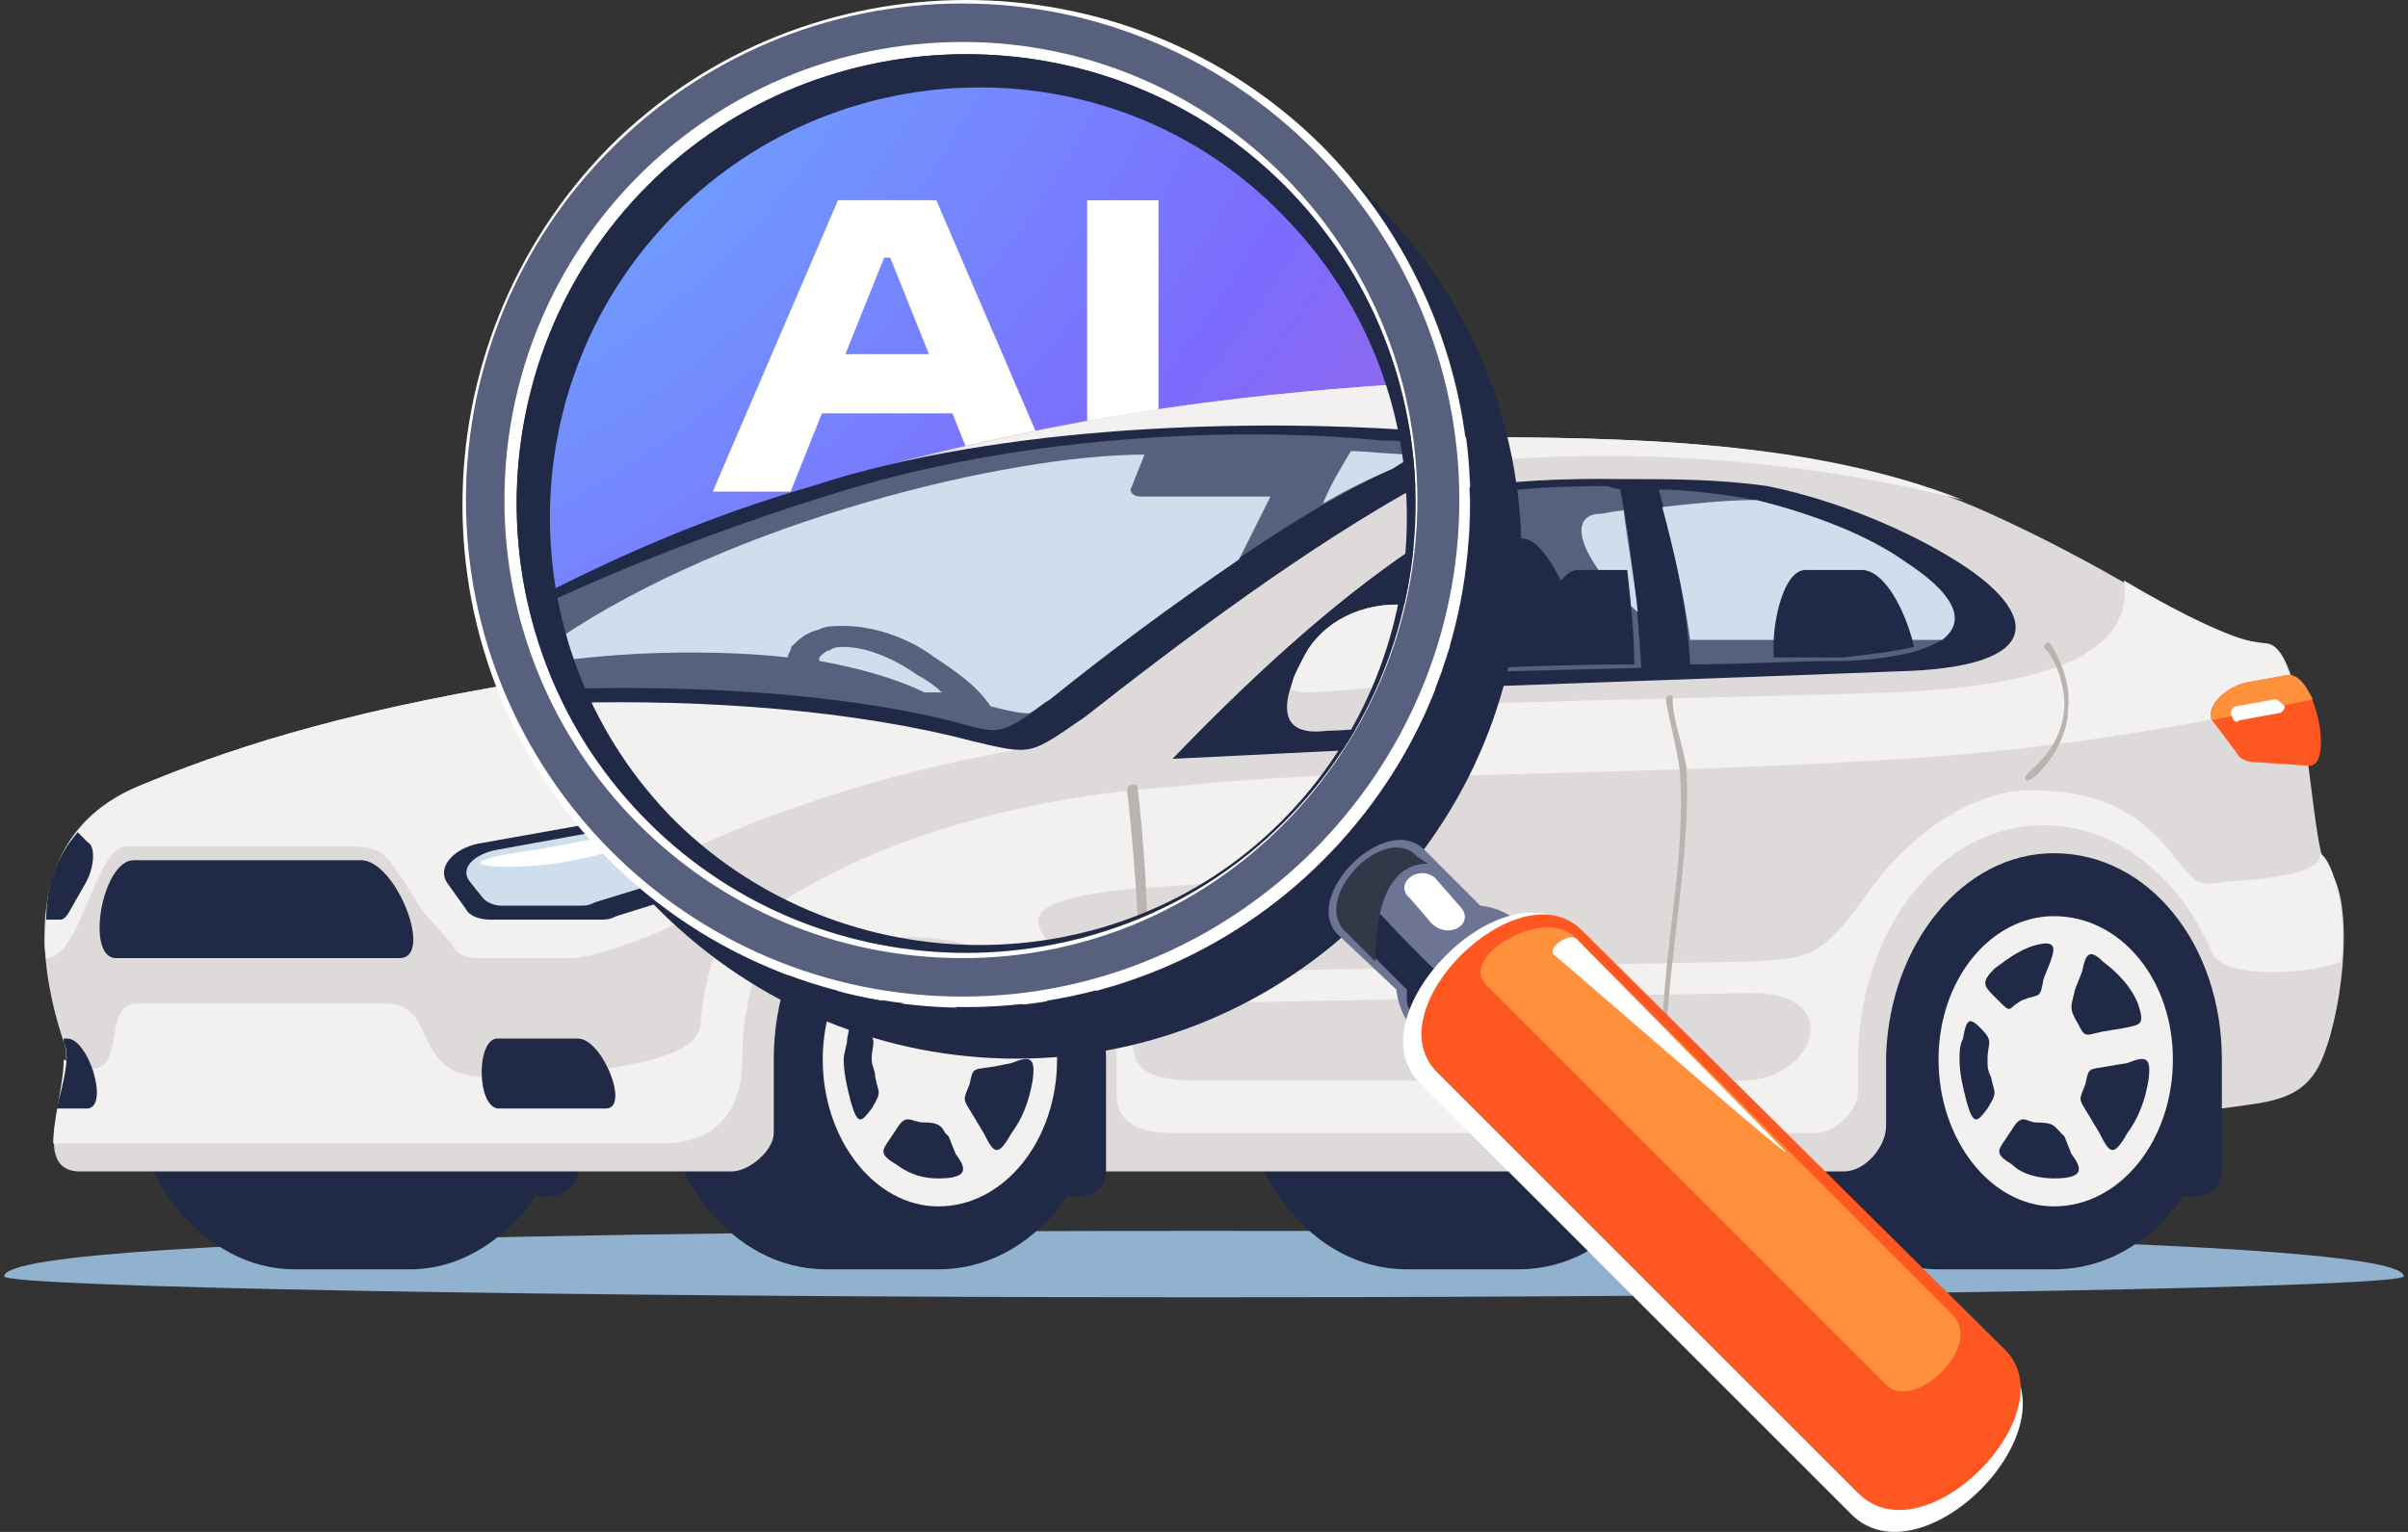 <svg width="220" height="140" viewBox="0 0 220 140" fill="none" xmlns="http://www.w3.org/2000/svg">
<rect x="0" y="0" width="220" height="140" fill="#333333" stroke="none"/>
<path fill-rule="evenodd" clip-rule="evenodd" d="M219.611 116.642C219.611 117.601 170.718 118.56 110 118.56C49.602 118.56 0.388 117.601 0.388 116.642C0.388 112.488 92.424 112.488 110 112.488C127.576 112.488 219.611 112.488 219.611 116.642Z" fill="#90B2CF"/>
<path fill-rule="evenodd" clip-rule="evenodd" d="M182.542 78.933C180.944 78.294 179.026 77.974 177.109 77.974C168.8 77.974 162.089 86.283 162.089 96.829C162.089 107.375 168.8 116.003 177.109 116.003C180.944 116.003 184.139 116.003 187.655 116.003C192.448 116.003 196.603 113.446 199.479 109.292H200.757C202.035 109.292 202.994 108.333 202.994 107.055V97.148V96.829C202.994 86.283 196.283 77.974 187.655 77.974C185.737 77.974 184.139 78.294 182.542 78.933ZM138.761 116.003C147.389 116.003 154.1 107.375 154.1 96.829C154.1 86.283 147.389 77.974 138.761 77.974C137.163 77.974 135.246 78.294 133.648 78.933C132.05 78.294 130.133 77.974 128.535 77.974C119.906 77.974 113.196 86.283 113.196 96.829C113.196 107.375 119.906 116.003 128.535 116.003C132.05 116.003 135.246 116.003 138.761 116.003ZM85.713 116.003C90.506 116.003 94.661 113.446 97.537 109.292H98.815C100.093 109.292 101.052 108.333 101.052 107.055V96.509C101.052 86.283 94.022 77.974 85.713 77.974C84.115 77.974 82.198 78.294 80.6 78.933C79.002 78.294 77.085 77.974 75.487 77.974C66.858 77.974 60.147 86.283 60.147 96.829C60.147 107.375 66.858 116.003 75.487 116.003C79.002 116.003 82.198 116.003 85.713 116.003ZM26.913 116.003C30.747 116.003 33.623 116.003 37.458 116.003C41.932 116.003 46.087 113.446 48.963 109.292H50.241C51.519 109.292 52.797 108.333 52.797 107.055V96.509C52.797 96.509 52.797 96.19 52.478 95.87C52.158 85.963 45.447 77.974 37.458 77.974C35.541 77.974 33.623 78.294 32.026 78.933C30.428 78.294 28.83 77.974 26.913 77.974C18.604 77.974 11.573 86.283 11.573 96.829C11.573 107.375 18.604 116.003 26.913 116.003Z" fill="#202945"/>
<path fill-rule="evenodd" clip-rule="evenodd" d="M207.148 58.8C210.983 59.439 210.983 77.335 212.581 79.252C215.138 81.809 214.179 91.716 212.262 96.509C210.664 100.664 207.468 100.664 202.994 101.303V97.148V96.829C202.994 86.283 196.283 77.974 187.655 77.974C179.346 77.974 172.635 86.283 172.316 96.509V96.829V102.9C172.316 104.818 170.398 107.055 168.481 107.055H101.052V96.509C100.733 86.283 94.022 77.974 85.713 77.974C77.404 77.974 70.693 86.283 70.693 96.829V103.54C70.693 105.137 68.456 107.055 66.859 107.055H7.1C2.306 106.735 7.1 98.107 5.821 95.231C2.945 86.603 2.626 76.057 12.532 71.903C20.202 68.707 30.428 65.192 48.004 62.316C61.426 53.368 71.332 48.894 82.517 45.698C102.011 40.265 117.35 40.265 132.37 39.946C150.266 39.946 167.203 40.265 181.903 46.976C185.418 48.574 189.253 50.492 193.727 53.048C198.52 55.924 202.994 58.481 207.148 58.8Z" fill="#DDDAD9"/>
<path fill-rule="evenodd" clip-rule="evenodd" d="M69.415 51.45C75.487 49.213 77.085 47.296 82.517 45.698C101.691 40.585 117.35 40.265 132.37 39.946C149.307 39.946 165.605 40.265 179.346 45.698C163.048 41.544 142.596 39.946 121.185 44.1C113.196 45.698 105.846 48.574 97.217 51.77C91.145 53.687 76.126 49.852 69.415 51.45ZM199.159 78.933C195.963 74.779 192.768 72.222 185.418 72.222C180.624 72.222 174.872 75.737 170.718 81.49C166.244 87.881 164.965 87.561 159.852 87.881L108.722 88.84C104.887 88.84 103.609 91.716 107.124 91.716L159.533 90.757C168.8 90.437 165.924 98.746 159.213 98.746H108.402C103.289 98.427 103.609 96.829 103.289 93.633C102.97 86.922 101.052 83.727 98.176 79.892C95.62 76.376 87.63 73.5 99.774 72.542C120.546 70.624 149.946 70.944 173.913 69.346C189.253 68.387 202.035 65.831 209.705 64.233C209.385 62.316 208.746 58.8 206.829 58.8C205.231 58.8 201.077 57.202 194.046 53.048C195.005 59.759 187.016 62.635 173.274 63.274C154.1 63.913 124.061 64.233 101.691 65.831C84.754 67.429 65.58 74.459 63.982 93.633C63.663 97.787 50.88 98.107 45.128 98.427C37.139 98.746 40.334 91.716 35.221 91.716H12.532C8.697 91.716 12.532 100.344 5.821 96.829C5.821 99.066 4.862 102.261 4.862 104.498H60.467C65.9 104.498 67.817 100.983 67.817 96.829C67.817 85.005 75.487 75.418 85.074 75.418C93.702 75.418 101.691 83.407 102.011 93.953V100.024C102.011 102.9 104.567 103.54 107.124 103.54H165.924C167.522 103.54 169.759 101.622 169.759 99.705V96.19C170.079 84.685 177.429 75.418 186.696 75.418C193.407 75.418 199.159 80.211 202.035 86.922C202.994 89.798 211.942 88.84 213.859 87.881C214.498 83.727 213.22 78.613 211.942 77.974C212.261 79.572 208.746 80.211 203.953 80.531C201.077 80.85 201.077 81.17 199.159 78.933ZM12.532 71.903C20.202 68.707 30.428 65.192 48.004 62.316C51.519 60.398 54.715 58.481 57.911 56.883C80.919 54.646 94.022 54.646 94.341 58.8C94.661 60.078 94.98 63.274 92.424 63.594C77.404 65.831 65.261 72.222 63.024 75.418C62.704 77.335 62.704 76.057 68.137 76.376C72.611 80.85 55.993 87.561 52.158 87.561H43.85C42.571 87.561 41.613 87.242 41.293 86.283L38.737 83.407C34.582 77.016 35.541 77.335 29.469 77.335H11.573C8.697 77.335 7.419 87.561 4.223 87.561C3.904 85.963 4.223 85.005 4.223 84.046C4.543 78.294 7.419 74.139 12.532 71.903Z" fill="#F2F1F0"/>
<path fill-rule="evenodd" clip-rule="evenodd" d="M48.004 62.316C56.313 56.883 63.982 51.45 78.682 46.657C92.104 42.502 110 42.822 119.267 43.461C123.741 43.781 122.782 44.1 119.906 45.379C111.917 49.213 102.969 56.244 95.939 61.357C92.743 64.233 92.743 63.913 88.908 62.955C75.487 59.759 55.673 60.398 48.004 62.316ZM45.447 101.303C43.53 100.983 43.53 94.911 45.447 94.911H52.797C55.034 94.911 57.591 101.303 55.354 101.303H45.447ZM5.182 101.303C5.821 98.746 6.46 96.509 5.821 95.231V94.911H6.141C8.058 94.911 9.975 100.983 8.058 101.303H5.182ZM4.223 84.046C4.223 80.85 5.182 78.294 7.099 76.057L8.058 77.016C8.697 77.335 8.697 79.253 7.738 80.85L6.46 83.087C6.141 83.727 5.821 84.046 5.501 84.046H4.223ZM10.614 87.561C7.738 87.561 9.336 78.614 12.212 78.614H32.984C36.18 78.614 39.695 87.561 36.499 87.561H10.614ZM44.169 77.016L62.065 73.82C63.343 73.82 63.982 73.82 64.621 74.459L68.136 76.376C69.415 77.335 68.776 79.572 66.539 80.531L56.313 83.727C55.673 84.046 55.354 84.046 54.715 84.046H44.808C43.849 84.046 42.891 83.727 42.571 83.087L40.973 80.85C39.695 79.253 41.612 77.335 44.169 77.016ZM148.028 43.781C152.502 43.781 156.976 43.781 161.45 44.42C167.841 45.698 174.552 48.574 179.026 51.45C186.057 55.924 187.335 61.037 173.274 61.357C149.307 62.316 125.659 62.955 101.691 64.233C117.03 48.574 125.978 43.461 148.028 43.781Z" fill="#202945"/>
<path d="M45.447 77.654L59.508 75.098C60.467 74.778 61.106 75.098 61.425 75.418L63.982 77.015C64.941 77.654 64.302 79.252 62.704 79.891L54.395 82.448C53.756 82.768 53.436 82.768 53.117 82.768H45.767C45.127 82.768 44.488 82.448 44.169 82.128L42.891 80.531C41.932 79.252 43.53 77.974 45.447 77.654Z" fill="#CEDEEC"/>
<path fill-rule="evenodd" clip-rule="evenodd" d="M85.713 110.251C91.784 110.251 96.578 104.179 96.578 96.829C96.578 89.479 91.784 83.727 85.713 83.727C79.96 83.727 75.167 89.479 75.167 96.829C75.167 104.179 79.96 110.251 85.713 110.251ZM84.434 102.581C85.713 102.581 86.032 102.901 86.352 103.54L86.671 103.859L87.311 105.457C88.269 106.735 88.589 107.694 85.713 107.694C84.434 107.694 83.156 107.375 81.878 106.416C80.28 105.457 80.6 105.138 81.239 104.179L81.878 103.22C82.837 101.622 83.156 102.581 84.434 102.581ZM88.589 99.066C88.908 97.468 88.908 97.787 90.826 97.468L92.424 97.148C94.022 96.509 94.661 96.509 94.341 98.746C94.021 100.664 93.382 102.261 92.424 103.54C91.145 105.777 90.826 105.457 89.867 103.54L88.908 101.942C87.95 100.344 87.95 100.664 88.589 99.066ZM87.95 93.633C86.991 92.035 87.311 92.035 87.95 90.438L88.269 88.84C88.908 87.242 88.908 86.603 90.187 87.881C91.465 88.84 92.743 90.118 93.382 91.716C94.341 93.633 93.702 93.633 92.424 93.953L90.506 94.272C88.589 94.592 88.908 94.911 87.95 93.633ZM82.837 91.396C81.878 92.035 81.878 92.674 80.919 91.716L80.28 91.077C79.321 90.118 79.002 89.798 80.28 88.52C81.558 87.561 82.837 86.603 84.434 86.283C86.032 85.963 85.713 86.922 85.393 87.881L84.754 89.479C84.434 91.396 84.434 90.757 82.837 91.396ZM79.641 96.829C79.641 97.468 79.96 97.787 79.96 98.427C80.28 100.024 80.6 99.705 79.641 101.303C78.682 102.581 78.363 102.901 77.724 100.664C77.404 99.385 77.084 98.107 77.084 96.829C77.084 96.19 77.404 95.55 77.404 94.911C77.724 92.994 78.043 92.994 79.002 93.953C80.28 95.231 79.641 95.231 79.641 96.829Z" fill="#F2F1F0"/>
<path fill-rule="evenodd" clip-rule="evenodd" d="M187.655 110.251C193.726 110.251 198.52 104.179 198.52 96.829C198.52 89.479 193.726 83.727 187.655 83.727C181.902 83.727 177.109 89.479 177.109 96.829C177.109 104.179 181.902 110.251 187.655 110.251ZM186.057 102.581C187.655 102.581 187.655 102.901 188.294 103.54L188.613 103.859L189.252 105.457C190.211 106.735 190.531 107.694 187.655 107.694C186.376 107.694 184.778 107.375 183.82 106.416C182.222 105.457 182.542 105.138 183.181 104.179L183.82 103.22C184.778 101.622 185.098 102.581 186.057 102.581ZM190.531 99.066C190.85 97.468 190.85 97.787 192.448 97.468L194.366 97.148C195.963 96.509 196.602 96.509 196.283 98.746C195.963 100.664 195.324 102.261 194.366 103.54C193.087 105.777 192.768 105.457 191.809 103.54L190.85 101.942C189.892 100.344 189.892 100.664 190.531 99.066ZM189.892 93.633C188.933 92.035 189.252 92.035 189.572 90.438L190.211 88.84C190.531 87.242 190.85 86.603 192.129 87.881C193.407 88.84 194.685 90.118 195.324 91.716C195.963 93.633 195.644 93.633 194.046 93.953L192.129 94.272C190.531 94.592 190.531 94.911 189.892 93.633ZM184.778 91.396C183.5 92.035 183.82 92.674 182.861 91.716L182.222 91.077C181.263 90.118 180.944 89.798 182.222 88.52C183.5 87.561 184.778 86.603 186.376 86.283C187.974 85.963 187.655 86.922 187.335 87.881L186.696 89.479C186.376 91.396 186.376 90.757 184.778 91.396ZM181.583 96.829C181.583 97.468 181.583 97.787 181.902 98.427C182.222 100.024 182.542 99.705 181.583 101.303C180.624 102.581 180.305 102.901 179.665 100.664C179.346 99.385 179.026 98.107 179.026 96.829C179.026 96.19 179.026 95.55 179.346 94.911C179.665 92.994 179.985 92.994 180.944 93.953C182.222 95.231 181.583 95.231 181.583 96.829Z" fill="#F2F1F0"/>
<path fill-rule="evenodd" clip-rule="evenodd" d="M209.066 61.676C211.622 61.676 213.22 69.985 210.983 69.985L206.19 69.665C205.231 69.665 204.592 69.346 204.272 68.707L202.355 66.15C201.076 64.872 203.313 62.635 205.55 62.315L209.066 61.676Z" fill="#FF5722"/>
<path fill-rule="evenodd" clip-rule="evenodd" d="M49.921 61.037C57.271 55.924 67.178 51.45 80.919 46.976C92.743 43.461 106.485 43.142 115.113 43.781C119.267 44.1 118.309 44.42 115.752 45.698C108.402 49.213 100.093 55.605 93.702 60.398C90.826 62.635 90.826 62.635 87.311 61.676C74.848 58.8 56.952 59.44 49.921 61.037ZM146.75 44.42L148.028 44.739C148.987 49.533 149.626 55.285 149.946 61.037C137.163 61.357 124.381 61.676 111.598 62.316V57.203C122.144 47.615 130.452 44.42 146.75 44.42ZM151.544 44.739C153.781 44.739 156.337 45.059 158.574 45.379C164.326 46.337 170.398 48.894 174.233 51.45C180.305 55.285 181.263 59.759 168.8 60.398C164.007 60.398 159.213 60.718 154.42 60.718C154.1 54.965 152.822 49.213 151.544 44.739Z" fill="#57607D"/>
<path fill-rule="evenodd" clip-rule="evenodd" d="M117.35 44.739C117.03 45.059 116.391 45.378 115.752 45.698C114.154 46.337 112.876 47.296 111.278 47.935C111.917 46.976 112.237 45.698 112.876 44.739C114.154 44.739 115.752 44.739 117.35 44.739ZM145.791 46.976C146.75 46.976 147.389 46.657 148.348 46.657C148.667 49.533 149.307 52.728 149.626 55.924C145.791 52.728 142.596 47.615 145.791 46.976ZM151.863 46.337C154.739 46.017 157.615 45.698 160.491 45.698C165.605 46.976 170.718 48.894 174.233 51.45C178.068 54.007 179.985 56.563 177.429 58.481H154.739C154.42 58.481 154.42 58.481 154.42 58.481C153.781 54.007 152.822 49.852 151.863 46.337ZM105.846 51.45C101.691 54.326 97.537 57.522 93.702 60.398C93.382 60.718 93.063 61.037 92.743 61.357C91.785 61.357 91.145 61.037 90.187 61.037C89.228 59.759 87.95 58.481 86.671 57.842C84.754 56.563 82.517 55.605 80.919 55.605C80.28 55.605 79.641 55.605 79.002 55.924C78.363 56.244 77.724 56.563 77.404 57.202C77.404 57.202 77.404 57.522 77.404 57.842C72.291 57.202 65.26 57.202 59.828 58.481C70.693 49.852 90.506 44.739 100.093 44.739H99.774L99.135 46.976C98.815 47.296 99.454 47.615 99.774 47.615H107.763C107.124 48.894 106.485 50.172 105.846 51.45ZM86.991 60.078C86.671 60.078 86.352 60.078 85.713 60.078C84.115 59.12 81.878 58.481 79.002 57.842C79.322 57.842 79.322 57.842 79.322 57.842C79.322 57.522 79.641 57.522 79.961 57.202C80.28 57.202 80.6 57.202 80.919 57.202C82.198 57.202 83.795 57.842 85.393 58.8C86.032 59.12 86.352 59.759 86.991 60.078ZM127.896 46.976C130.772 47.935 133.328 49.533 134.926 51.45C139.08 55.285 137.483 59.759 125.02 60.398C121.185 60.398 116.072 60.718 111.598 60.718V57.202C117.03 52.089 122.143 48.894 127.896 46.976Z" fill="#CEDEEC"/>
<path fill-rule="evenodd" clip-rule="evenodd" d="M128.854 61.357C130.452 60.398 132.369 60.078 134.926 59.759C133.009 59.439 131.411 58.8 131.091 57.841C130.452 55.605 131.411 49.213 133.967 49.213C137.483 49.213 135.565 49.213 139.08 49.213C140.359 49.213 141.637 51.13 142.596 53.048C143.235 52.409 143.554 52.089 144.193 52.089H148.667C148.987 54.965 149.307 57.841 149.307 60.718C142.596 60.718 135.885 61.037 128.854 61.357ZM162.089 60.078C161.77 57.841 162.728 52.089 164.965 52.089C168.8 52.089 166.563 52.089 170.078 52.089C172.315 52.089 174.233 56.244 174.872 59.12C173.594 59.439 171.357 59.759 168.481 60.078C166.563 60.078 164.326 60.078 162.089 60.078ZM116.711 52.409C117.669 54.326 118.309 56.883 118.309 57.841C118.309 58.8 117.35 59.439 115.752 59.759C118.309 60.078 119.906 60.718 120.546 61.676C117.35 61.676 114.474 61.996 111.278 61.996V56.883C113.195 54.965 114.793 53.687 116.711 52.409Z" fill="#202945"/>
<path d="M121.185 54.646L116.711 54.326C113.834 54.326 111.278 55.604 110.319 57.522C109.041 59.759 108.082 62.955 111.278 62.315L122.782 61.996C125.019 61.676 125.019 54.965 121.185 54.646Z" fill="#DDDAD9"/>
<path d="M121.185 54.646L116.711 54.326C113.835 54.326 111.278 55.604 110.32 57.522C109.68 58.48 109.361 59.12 109.041 59.759C109.68 60.078 110 60.078 110.639 60.078L121.824 59.439C123.102 59.439 123.422 57.841 123.422 55.924C122.783 55.285 122.144 54.646 121.185 54.646Z" fill="#F2F1F0"/>
<path fill-rule="evenodd" clip-rule="evenodd" d="M209.066 61.676C210.024 61.676 210.663 62.635 211.303 63.913L202.035 65.831C201.716 64.233 203.633 62.635 205.55 62.315L209.066 61.676Z" fill="#FF913D"/>
<path d="M204.592 65.831C204.272 66.15 203.953 65.831 203.953 65.511C203.633 65.192 203.953 64.553 204.272 64.553L207.787 63.914C208.107 63.914 208.427 64.233 208.746 64.553C208.746 64.872 208.427 65.192 208.107 65.192L204.592 65.831Z" fill="#FEFEFE"/>
<path d="M98.815 66.15C98.815 65.831 99.454 65.831 99.454 66.15C99.774 70.944 100.093 75.737 100.413 80.531C100.413 80.85 99.774 80.85 99.774 80.531C99.774 75.737 99.454 70.944 98.815 66.15ZM152.183 63.913C152.183 63.594 152.822 63.274 152.822 63.913C152.822 65.831 153.78 68.068 154.1 70.305C154.42 78.614 152.502 86.922 152.183 95.551C152.183 95.87 151.863 95.87 151.863 95.551C151.863 86.922 154.1 78.614 153.461 70.305C153.141 68.068 152.502 65.831 152.183 63.913ZM186.696 59.12C186.696 59.12 187.015 58.481 187.335 58.8C188.294 60.398 189.252 62.635 188.933 64.872C188.933 68.387 185.418 71.903 185.098 71.263C184.459 70.624 188.294 69.346 188.613 64.553C188.613 62.635 187.974 60.718 187.015 59.44L186.696 59.12Z" fill="#BAB3B1"/>
<path fill-rule="evenodd" clip-rule="evenodd" d="M52.478 77.016C56.952 76.057 60.147 75.737 60.786 76.057C61.425 76.376 56.952 77.655 52.478 78.613C47.684 79.572 42.571 79.252 44.169 78.613C45.767 77.974 47.684 77.974 52.478 77.016Z" fill="white"/>
<path fill-rule="evenodd" clip-rule="evenodd" d="M89.867 6.391C113.196 6.391 132.05 25.246 132.05 48.574C132.05 71.903 113.196 90.757 89.867 90.757C66.539 90.757 47.685 71.903 47.685 48.574C47.685 25.246 66.539 6.391 89.867 6.391Z" fill="url(#paint0_radial_184_281)"/>
<path d="M105.842 44.927H99.324V18.3H105.842V44.927Z" fill="white"/>
<path d="M72.231 44.927H65.117L76.563 18.3H85.545L96.991 44.927H89.877L87.016 37.773H75.093L72.231 44.927ZM80.776 23.546L77.239 32.368H84.869L81.332 23.546H80.776Z" fill="white"/>
<path fill-rule="evenodd" clip-rule="evenodd" d="M79.002 89.798C80.6 89.159 82.517 88.84 84.435 88.84C87.63 88.84 90.506 89.798 93.382 91.396C92.424 91.396 91.465 91.396 90.187 91.396C86.352 91.396 82.517 90.757 79.002 89.798Z" fill="#202945"/>
<path fill-rule="evenodd" clip-rule="evenodd" d="M93.382 91.396C90.506 89.798 87.63 88.84 84.434 88.84C82.517 88.84 80.6 89.159 79.002 89.798C63.343 85.005 51.519 71.263 50.241 54.646C60.467 49.213 69.734 45.698 79.96 42.822C97.537 38.028 112.876 36.111 127.256 35.152C129.493 40.265 130.452 45.379 130.452 51.131C130.452 72.222 114.154 89.798 93.382 91.396Z" fill="#DDDAD9"/>
<path fill-rule="evenodd" clip-rule="evenodd" d="M61.106 51.131C69.415 47.615 71.972 45.059 79.641 43.142C97.217 38.028 112.876 36.111 127.257 35.152C128.215 37.389 128.854 39.626 129.494 41.863C120.226 44.1 111.278 47.615 100.733 51.45C92.104 54.326 70.693 48.574 61.106 51.131ZM125.659 70.624C123.422 74.139 121.185 77.335 118.309 80.211C113.196 80.531 108.722 80.85 104.248 81.17C88.909 82.448 95.939 85.963 100.413 90.118C99.454 90.437 98.176 90.437 97.217 90.757C93.063 87.561 88.269 85.644 83.156 85.644C79.961 85.644 76.765 86.283 73.889 87.881C71.972 86.922 70.054 85.963 68.137 84.685C78.682 76.696 93.382 72.861 107.124 71.903C112.876 71.263 119.267 70.944 125.659 70.624ZM61.106 78.614C55.674 73.181 52.158 66.15 50.88 58.481C79.641 55.605 95.939 55.924 96.578 61.676C96.898 63.274 97.537 67.748 93.702 68.387C80.28 70.624 68.776 74.779 61.106 78.614Z" fill="#F2F1F0"/>
<path fill-rule="evenodd" clip-rule="evenodd" d="M50.241 54.007C56.632 50.811 64.302 47.296 74.208 44.42C91.784 38.668 114.793 38.348 128.854 39.307C129.174 40.904 129.813 42.502 130.132 44.1C119.587 49.852 108.082 58.481 99.135 65.511C94.021 69.026 94.341 69.026 88.908 67.748C78.043 64.872 64.302 63.913 52.158 64.233C51.199 61.037 50.56 57.522 50.241 54.007ZM130.452 49.213C130.452 49.852 130.452 50.492 130.452 51.131C130.452 57.203 129.174 63.274 126.617 68.387C120.226 68.707 113.835 69.026 107.124 69.346C115.752 60.398 123.102 54.007 130.452 49.213Z" fill="#202945"/>
<path fill-rule="evenodd" clip-rule="evenodd" d="M50.241 54.965C57.91 51.45 66.858 47.935 77.404 44.739C94.341 39.626 113.835 38.987 126.298 40.265C127.576 40.265 128.535 40.265 129.174 40.585C129.174 40.904 129.493 41.224 129.493 41.544C128.854 41.863 128.215 42.183 127.256 42.822C116.711 47.615 104.887 56.883 95.939 63.913C91.145 67.429 91.465 67.109 86.671 65.831C76.126 63.274 63.023 62.635 51.839 62.955C51.199 60.398 50.56 57.842 50.241 54.965ZM130.452 51.77C130.452 56.883 129.493 61.996 127.576 66.47C125.659 66.47 123.422 66.789 121.504 66.789V59.12C124.7 56.244 127.576 53.687 130.452 51.77Z" fill="#57607D"/>
<path fill-rule="evenodd" clip-rule="evenodd" d="M129.494 41.544C128.854 41.864 128.215 42.183 127.257 42.822C125.02 43.781 123.102 44.74 120.865 46.018C121.504 44.42 122.463 42.822 123.422 41.224C124.7 41.224 127.257 41.544 129.494 41.544ZM130.452 51.77C130.452 55.924 129.813 60.079 128.535 63.914L121.504 64.233V59.12C124.7 56.244 127.576 53.688 130.452 51.77ZM51.2 60.398C50.88 59.759 50.88 59.12 50.88 58.481C66.859 47.616 92.104 41.544 104.567 41.544L103.289 44.74C103.289 45.059 103.609 45.379 104.248 45.379H116.072C115.113 47.296 114.154 49.214 113.196 51.131C107.124 55.285 101.052 59.759 95.939 63.914C95.3 64.233 94.661 64.872 94.022 65.192C93.063 65.192 91.785 64.872 90.506 64.553C89.228 62.635 87.311 61.357 85.393 60.079C82.837 58.161 79.641 57.203 77.085 57.203C76.126 57.203 75.487 57.203 74.848 57.522C73.569 57.842 72.93 58.481 72.291 59.12C72.291 59.44 71.972 59.759 71.972 60.079C66.219 59.44 58.23 59.44 51.2 60.398ZM86.032 63.275C85.393 63.275 85.074 63.275 84.435 63.275C81.878 61.996 78.363 61.038 74.848 60.398C74.848 60.398 74.848 60.398 74.848 60.079C75.167 59.759 75.487 59.44 75.806 59.44C76.126 59.12 76.765 59.12 77.085 59.12C79.002 59.12 81.559 60.079 83.796 61.677C84.435 61.996 85.393 62.635 86.032 63.275Z" fill="#CEDEEC"/>
<path fill-rule="evenodd" clip-rule="evenodd" d="M128.535 52.409C129.174 53.687 129.813 55.285 130.132 56.563C129.813 58.481 129.493 60.718 128.854 62.635C128.535 62.955 127.895 62.955 127.256 63.274C127.895 63.274 128.215 63.274 128.854 63.274C128.535 64.233 128.215 65.192 127.895 65.831C125.339 66.15 123.102 66.15 120.865 66.15V58.8C123.422 56.244 125.978 54.326 128.535 52.409Z" fill="#202945"/>
<path d="M130.452 55.605L128.535 55.285C124.38 54.966 120.865 56.883 119.267 59.759C117.35 63.274 116.072 67.429 121.185 66.79L127.576 66.47C128.854 62.955 129.813 59.44 130.452 55.605Z" fill="#DDDAD9"/>
<path d="M130.452 55.605L128.535 55.285C124.38 54.966 120.865 56.883 119.267 59.759C118.628 61.037 117.989 61.996 117.989 62.955C118.309 63.274 118.948 63.274 119.906 63.274L128.854 62.635C129.493 60.398 130.133 57.842 130.452 55.605Z" fill="#F2F1F0"/>
<path d="M102.969 72.222C102.969 71.583 103.928 71.583 103.928 71.903C104.567 77.335 104.887 83.088 104.887 88.52C104.887 88.84 104.567 88.84 104.248 88.84C103.928 83.407 103.608 77.655 102.969 72.222Z" fill="#BAB3B1"/>
<path fill-rule="evenodd" clip-rule="evenodd" d="M123.102 15.978C123.741 16.617 124.7 17.256 125.339 18.215C143.555 36.111 143.555 65.192 125.339 83.087C107.444 101.303 78.363 101.303 60.148 83.087C59.508 82.448 58.869 81.809 58.23 80.85C76.126 96.509 103.609 95.87 120.865 78.613C138.122 61.357 138.761 33.874 123.102 15.978Z" fill="#202945"/>
<path fill-rule="evenodd" clip-rule="evenodd" d="M130.132 77.655L135.245 82.768C138.441 83.087 140.678 85.644 141.317 88.84L151.543 99.066C155.058 102.581 147.389 110.251 143.874 106.735L133.328 96.509C130.452 96.19 127.895 93.633 127.576 90.437L122.143 85.324C118.947 81.809 126.617 74.139 130.132 77.655Z" fill="#6D7494"/>
<path fill-rule="evenodd" clip-rule="evenodd" d="M55.673 78.614C73.569 96.509 102.969 96.509 120.865 78.614C138.761 60.718 138.761 31.637 120.865 13.422C102.969 -4.474 73.569 -4.474 55.673 13.422C37.778 31.637 37.778 60.718 55.673 78.614ZM59.188 75.098C75.167 91.077 101.371 91.077 117.35 75.098C133.328 59.12 133.328 32.915 117.35 16.937C101.371 0.959 75.167 0.959 59.188 16.937C43.21 32.915 43.21 59.12 59.188 75.098Z" fill="white"/>
<path fill-rule="evenodd" clip-rule="evenodd" d="M42.571 45.698C42.571 70.624 62.704 91.076 87.95 91.076C112.876 91.076 133.328 70.624 133.328 45.698C133.328 20.772 112.876 0.319 87.95 0.319C62.704 0.319 42.571 20.772 42.571 45.698ZM46.087 45.698C46.087 22.689 64.621 3.835 87.95 3.835C110.959 3.835 129.494 22.689 129.494 45.698C129.494 68.707 110.959 87.561 87.95 87.561C64.621 87.561 46.087 68.707 46.087 45.698Z" fill="#57607D"/>
<path fill-rule="evenodd" clip-rule="evenodd" d="M126.298 83.727C129.494 87.242 132.689 90.118 136.205 93.633C137.802 95.231 132.05 95.87 130.452 94.272C128.215 92.035 128.535 91.716 128.535 90.437C127.257 89.159 125.978 87.881 124.7 86.603C123.102 85.005 124.7 82.129 126.298 83.727Z" fill="#202945"/>
<path fill-rule="evenodd" clip-rule="evenodd" d="M59.189 16.937C75.167 0.959 101.371 0.959 117.35 16.937C133.328 32.916 133.328 59.12 117.35 75.098C101.371 91.077 75.167 91.077 59.189 75.098C43.21 59.12 43.21 32.916 59.189 16.937ZM61.745 19.494C77.084 4.154 102.011 4.154 117.03 19.494C132.369 34.833 132.369 59.759 117.03 75.098C102.011 90.118 77.084 90.118 61.745 75.098C46.406 59.759 46.406 34.833 61.745 19.494Z" fill="#202945"/>
<path fill-rule="evenodd" clip-rule="evenodd" d="M143.874 85.005L183.181 124.311C189.572 130.703 175.511 144.764 169.12 138.372L129.813 99.066C123.422 92.994 137.483 78.613 143.874 85.005Z" fill="white"/>
<path fill-rule="evenodd" clip-rule="evenodd" d="M144.513 85.005L183.181 123.353C188.933 129.105 175.831 142.527 169.759 136.455L131.411 98.107C125.339 92.355 138.761 79.253 144.513 85.005Z" fill="#FF5722"/>
<path fill-rule="evenodd" clip-rule="evenodd" d="M178.387 120.157C181.263 123.033 174.872 129.105 172.315 126.549L135.885 90.118C133.009 87.561 140.998 82.768 143.874 85.644L178.387 120.157Z" fill="#FF913D"/>
<path fill-rule="evenodd" clip-rule="evenodd" d="M129.494 78.294L130.452 78.933C127.257 78.933 125.659 82.129 125.659 87.881L122.783 85.005C119.907 81.809 126.617 75.098 129.494 78.294Z" fill="#333848"/>
<path fill-rule="evenodd" clip-rule="evenodd" d="M128.854 82.129L130.772 84.366C132.37 85.964 134.926 84.366 133.328 82.768L131.091 80.211C129.494 78.933 127.257 80.85 128.854 82.129Z" fill="white"/>
<path fill-rule="evenodd" clip-rule="evenodd" d="M162.728 104.818C166.563 108.653 143.554 88.52 141.956 87.242C141.317 86.603 143.554 85.005 144.193 85.963L162.728 104.818Z" fill="white"/>
<defs>
<radialGradient id="paint0_radial_184_281" cx="0" cy="0" r="1" gradientUnits="userSpaceOnUse" gradientTransform="translate(43.244 1.119) rotate(46.903) scale(129.98 198.727)">
<stop stop-color="#69B6FF"/>
<stop offset="0.54" stop-color="#7C6BFE"/>
<stop offset="1" stop-color="#C065C5"/>
</radialGradient>
</defs>
</svg>
